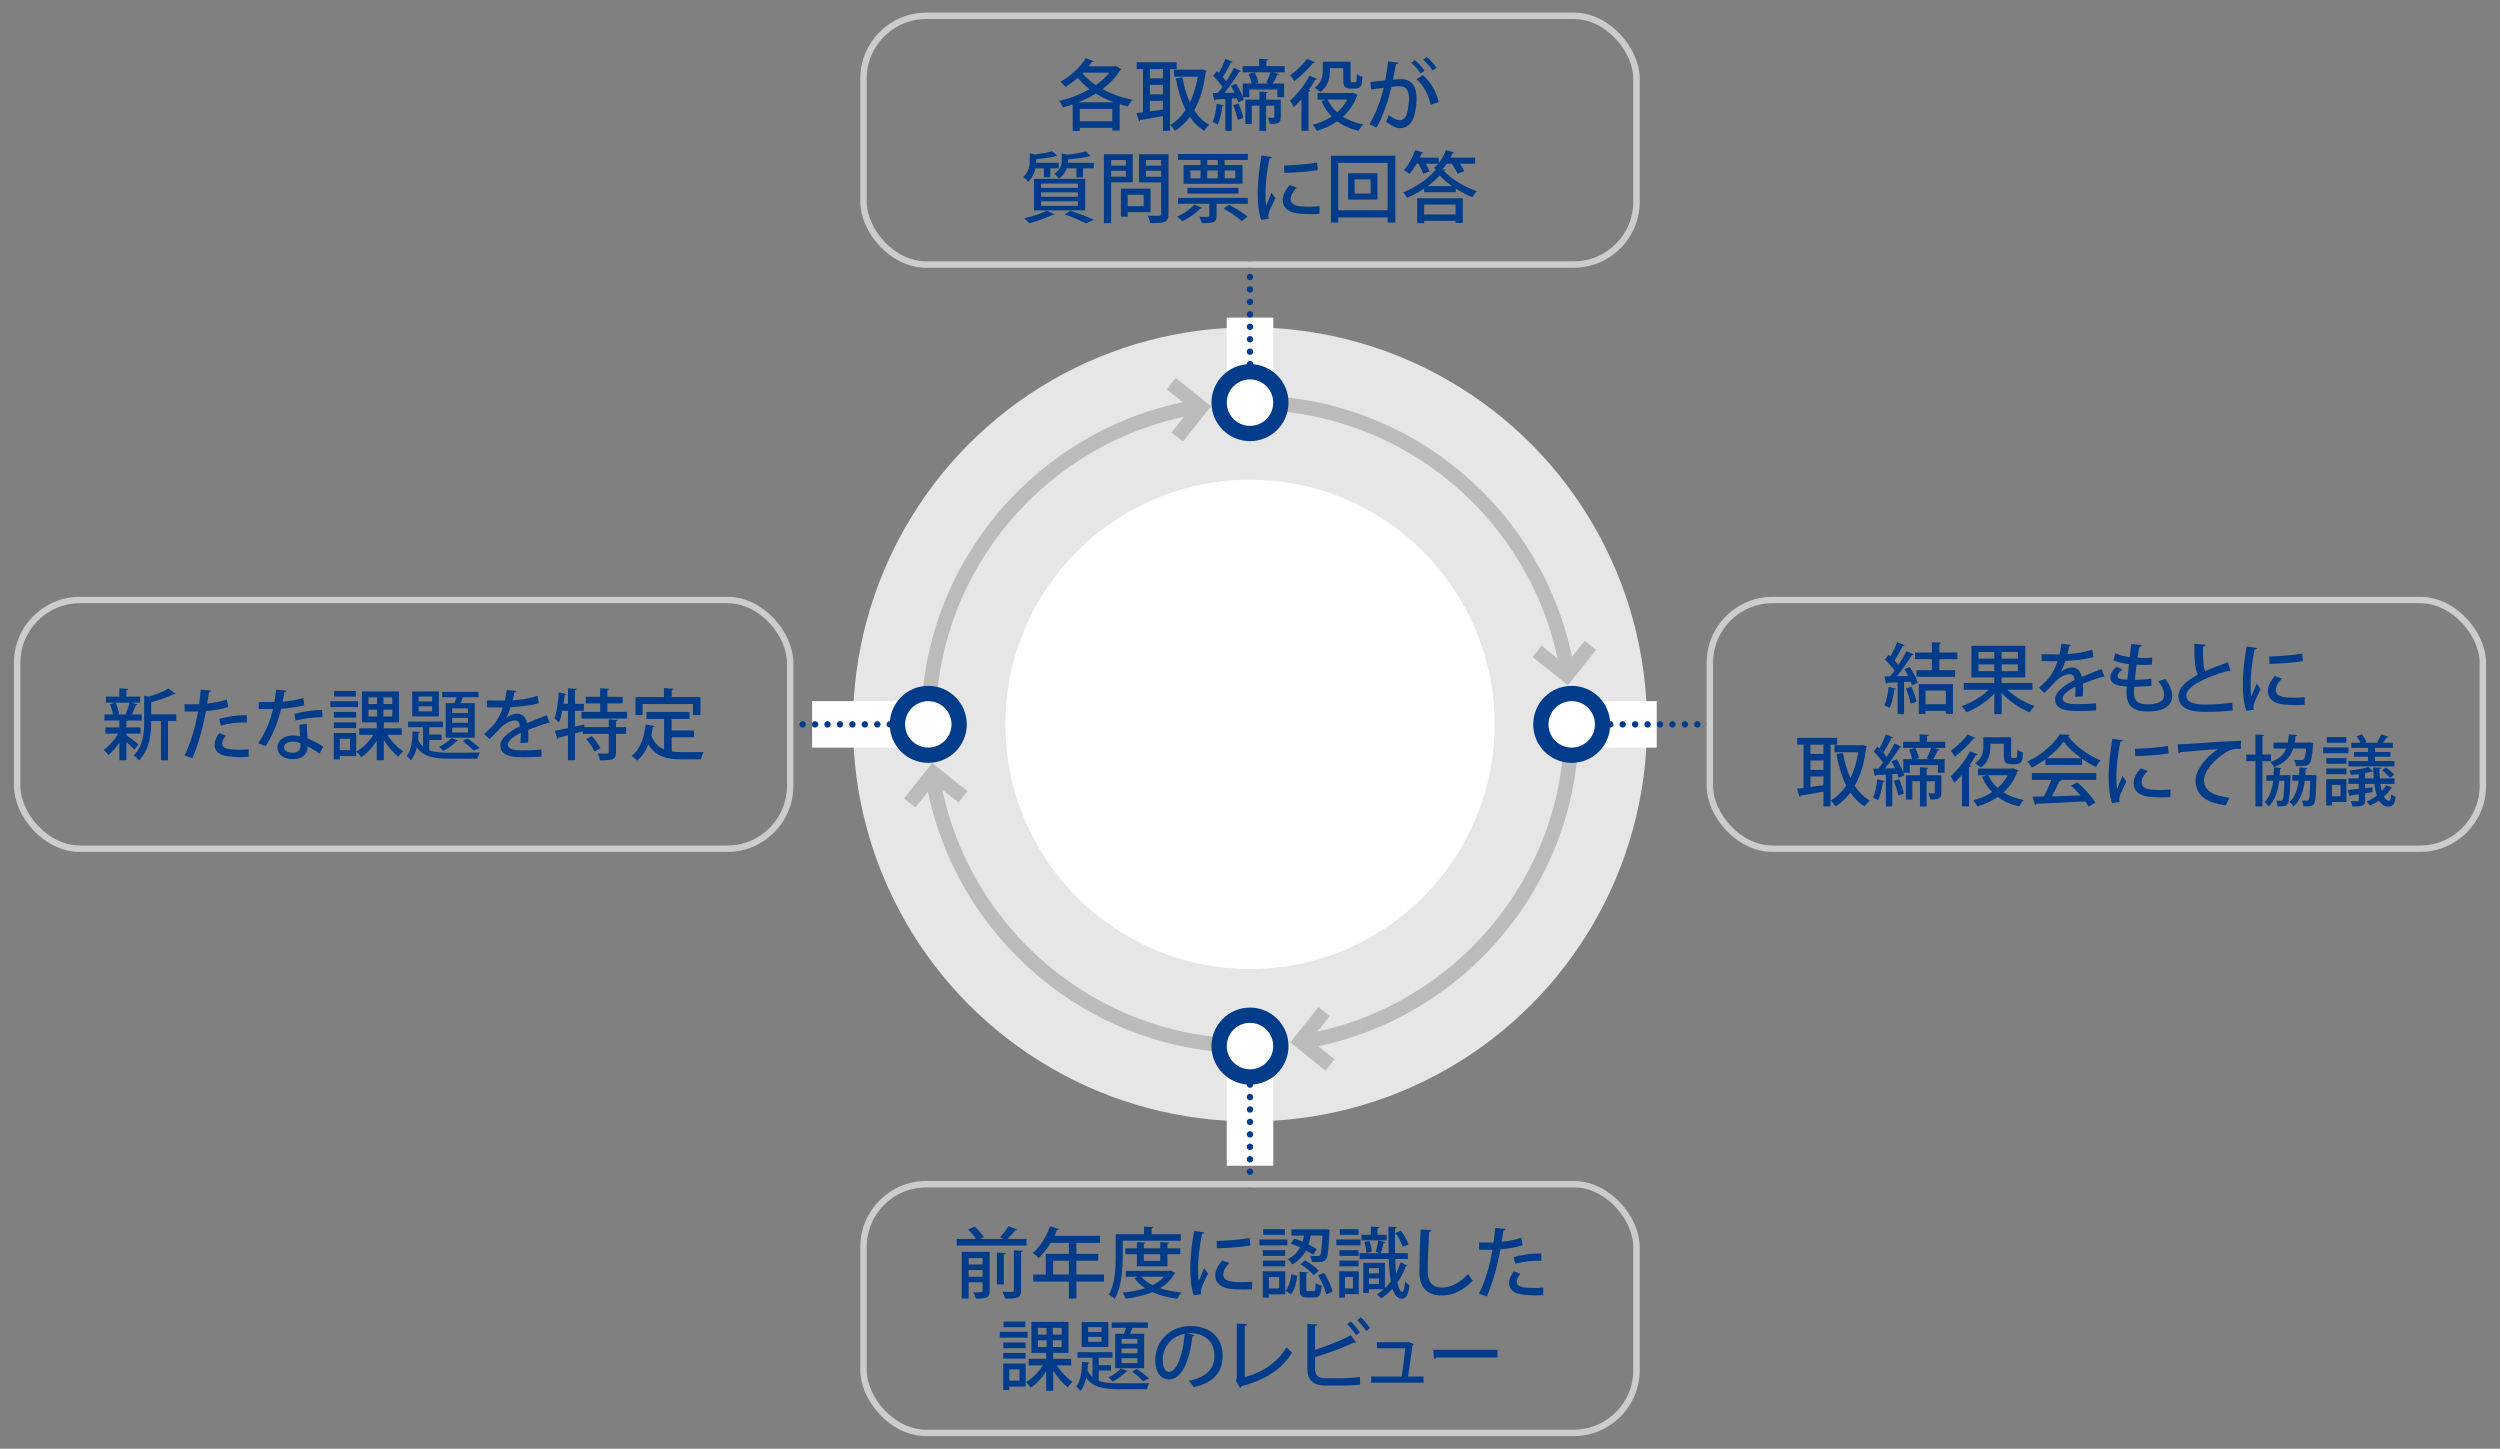 <?xml version="1.0" encoding="UTF-8"?><svg id="_レイヤー_1" xmlns="http://www.w3.org/2000/svg" viewBox="0 0 390 226"><rect x="0" y="0" width="390" height="226" fill="#808080" stroke="none"/><defs><style>.cls-1{fill:#003c8a;}.cls-2{fill:#fff;}.cls-3{stroke:#bbb;stroke-width:2.26px;}.cls-3,.cls-4,.cls-5,.cls-6{fill:none;stroke-miterlimit:10;}.cls-4{stroke:#ccc;}.cls-5,.cls-6{stroke:#003c8a;stroke-linecap:round;}.cls-6{stroke-dasharray:0 1.942;}.cls-7{fill:#e6e6e6;}</style></defs><circle class="cls-7" cx="195" cy="113" r="61.937"/><rect class="cls-2" x="191.372" y="49.55" width="7.257" height="14.509"/><rect class="cls-2" x="191.372" y="167.344" width="7.257" height="14.509"/><rect class="cls-2" x="243.941" y="109.372" width="14.509" height="7.257"/><rect class="cls-2" x="126.689" y="109.372" width="14.509" height="7.257"/><circle class="cls-2" cx="195" cy="113" r="38.16"/><path class="cls-3" d="M144.811,113c0-24.787,17.969-45.377,41.591-49.455"/><path class="cls-3" d="M195,163.189c-24.583,0-45.039-17.675-49.352-41.01"/><path class="cls-3" d="M245.189,113c0,24.468-17.509,44.847-40.681,49.29"/><path class="cls-3" d="M195,62.811c24.627,0,45.111,17.737,49.374,41.133"/><path class="cls-1" d="M174.055,10.293l.887.503c-.036.061-.12.108-.192.133-.671,1.139-1.631,2.135-2.771,2.974,1.392.756,3.01,1.332,4.702,1.655-.264.252-.576.731-.744,1.044-.432-.097-.852-.204-1.271-.336v4.113h-1.151v-.443h-5.073v.491h-1.103v-4.138c-.504.18-1.02.336-1.523.468-.108-.312-.372-.755-.587-1.007,1.583-.36,3.262-.996,4.737-1.848-.684-.527-1.307-1.104-1.847-1.751-.611.54-1.259,1.02-1.907,1.403-.18-.216-.552-.611-.78-.804,1.499-.804,3.046-2.194,3.934-3.682l1.247.491c-.06.097-.192.12-.312.108-.144.228-.312.456-.48.684h4.042l.192-.06ZM173.767,15.966c-1.007-.372-1.943-.828-2.806-1.367-.864.527-1.787.983-2.747,1.367h5.553ZM168.442,18.916h5.073v-1.931h-5.073v1.931ZM168.97,11.336l-.096.108c.552.671,1.259,1.295,2.075,1.835.828-.576,1.559-1.224,2.111-1.943h-4.09Z"/><path class="cls-1" d="M183.561,10.772h-1.032v9.631h-1.115v-2.303c-1.332.252-2.65.479-3.538.623-.012.097-.096.168-.18.192l-.42-1.271,1.031-.132v-6.74h-.983v-1.056h6.237v1.056ZM181.414,12.224v-1.451h-2.027v1.451h2.027ZM181.414,14.718v-1.475h-2.027v1.475h2.027ZM179.387,15.737v1.632c.647-.084,1.331-.181,2.027-.276v-1.355h-2.027ZM187.506,10.809l.695.239c-.024.072-.072.145-.12.192-.288,2.423-.888,4.39-1.787,5.961.624.971,1.403,1.751,2.351,2.278-.252.216-.624.636-.804.936-.887-.552-1.619-1.283-2.219-2.171-.671.888-1.439,1.607-2.327,2.171-.168-.288-.503-.72-.755-.924.923-.527,1.751-1.319,2.422-2.362-.695-1.379-1.187-3.046-1.535-4.894l1.02-.191c.264,1.427.648,2.771,1.175,3.934.564-1.151.983-2.495,1.224-4.018h-3.706v-1.104h4.174l.192-.048Z"/><path class="cls-1" d="M190.943,16.445c-.024.084-.108.132-.252.132-.132.995-.384,2.146-.719,2.866-.204-.132-.564-.3-.804-.396.312-.672.516-1.812.647-2.866l1.127.264ZM200.417,10.316v.972h-1.727l.864.275c-.048.084-.144.12-.3.12-.18.396-.444.936-.708,1.344h1.775v2.135h-1.056v-1.199h-4.377v1.199h-.996l.132.407-.875.396c-.048-.181-.12-.408-.204-.636l-.791.048v5.037h-.996v-4.978c-.587.036-1.127.072-1.547.084-.012.097-.108.156-.192.168l-.24-1.175.828-.013c.216-.275.456-.6.696-.923-.36-.552-.936-1.235-1.451-1.739l.576-.756c.108.096.216.192.324.3.372-.684.768-1.547.996-2.206l1.139.467c-.048.084-.144.12-.288.12-.3.672-.804,1.596-1.248,2.255.204.229.396.456.54.672.468-.731.9-1.476,1.211-2.111l1.104.516c-.036.072-.156.108-.288.108-.576.972-1.487,2.267-2.303,3.286l1.56-.036c-.168-.359-.372-.731-.564-1.056l.815-.348c.396.636.804,1.416,1.043,2.051v-2.074h1.392c-.084-.432-.276-1.044-.48-1.499l.972-.24c.24.492.468,1.151.551,1.583l-.575.156h2.219c-.144-.061-.288-.108-.408-.145.228-.432.504-1.091.66-1.595h-4.354v-.972h2.579v-1.139l1.415.071c-.012.108-.084.168-.275.204v.863h2.854ZM193.09,18.712c-.108-.624-.42-1.571-.708-2.303l.827-.264c.324.72.636,1.643.756,2.255l-.875.312ZM199.806,15.546v2.698c0,.96-.396,1.092-1.727,1.092-.036-.3-.18-.708-.312-.972.396.012.756.012.864.012.12-.012.156-.048.156-.144v-1.751h-1.271v3.934h-1.043v-3.934h-1.187v2.866h-1.008v-3.802h2.195v-1.26l1.308.084c-.012.097-.084.156-.264.192v.983h2.291Z"/><path class="cls-1" d="M203.027,15.474c-.396.456-.804.888-1.199,1.247-.108-.252-.408-.779-.576-1.02,1.043-.899,2.267-2.435,3.034-3.886l1.223.492c-.072.096-.18.132-.312.107-.3.528-.66,1.08-1.032,1.607l.252.084c-.024.084-.108.168-.288.18v6.117h-1.104v-4.93ZM205.162,9.729c-.06.097-.192.12-.312.097-.695.863-1.907,2.051-2.938,2.83-.132-.252-.444-.695-.636-.911.923-.66,2.039-1.728,2.626-2.555l1.259.539ZM211.026,14.454l.791.348c-.024.072-.084.12-.144.156-.468,1.319-1.224,2.398-2.171,3.263.887.551,1.955.959,3.166,1.187-.252.24-.576.696-.731,1.008-1.295-.3-2.411-.804-3.334-1.487-.948.66-2.039,1.151-3.178,1.487-.144-.288-.42-.72-.648-.959,1.056-.265,2.075-.696,2.962-1.284-.66-.671-1.188-1.475-1.595-2.398l.744-.239h-1.355v-1.032h5.289l.204-.048ZM207.464,10.629v.371c0,1.104-.252,2.459-1.475,3.347-.204-.192-.684-.528-.936-.647,1.151-.792,1.307-1.859,1.307-2.711v-1.367h4.33v2.782c0,.396.036.444.24.444.587,0,.647,0,.695-.3.024-.168.036-.54.048-1.008.204.18.576.372.863.456-.06,1.247-.096,1.822-1.223,1.822h-.684c-1.08,0-1.08-.791-1.08-1.415v-1.774h-2.087ZM207.104,15.534c.36.755.852,1.427,1.487,1.99.647-.563,1.188-1.223,1.583-1.99h-3.07Z"/><path class="cls-1" d="M218.169,9.765c-.036.168-.18.229-.396.24-.132.624-.324,1.715-.468,2.423.432-.048.888-.084,1.163-.084,1.907-.013,2.519,1.283,2.519,3.118,0,.479-.084,1.655-.36,2.53-.372,1.344-1.164,2.003-2.231,2.003-.479,0-1.164-.228-2.171-1.02.168-.3.324-.671.42-1.02.888.66,1.379.804,1.727.804.576,0,.912-.42,1.127-1.139.192-.636.312-1.68.312-2.207-.012-1.271-.419-1.967-1.439-1.955-.324,0-.768.023-1.295.096-.576,2.314-1.247,4.426-2.338,6.356l-1.104-.527c1.067-1.835,1.703-3.574,2.23-5.697l-1.979.276-.096-1.176,2.303-.252c.168-.875.336-1.931.456-2.962l1.619.191ZM221.623,11.48c-.288-.517-.983-1.296-1.475-1.68l.564-.407c.563.432,1.211,1.139,1.523,1.654l-.612.433ZM223.183,16.35c-.336-1.619-1.2-3.143-2.195-4.006l.983-.636c1.151,1.007,2.099,2.555,2.458,4.21l-1.247.432ZM223.482,10.988c-.288-.504-.984-1.283-1.487-1.667l.576-.42c.563.443,1.199,1.151,1.523,1.667l-.611.42Z"/><path class="cls-1" d="M162.85,26.264h-1.319c-.156.708-.48,1.476-1.14,2.087-.156-.216-.516-.575-.768-.719.888-.792,1.02-1.775,1.02-2.567v-1.151l.791.204c1.007-.132,2.087-.323,2.723-.527l.779.731c-.036.036-.084.048-.144.048-.024,0-.06,0-.096-.012-.755.204-1.955.384-3.046.479,0,.443,0,.468-.012.563h3.526v.863h-1.307v1.392h-1.008v-1.392ZM164.493,33.437c-.048.048-.108.084-.204.084-.036,0-.072,0-.108-.013-.948.492-2.411,1.008-3.622,1.319-.18-.216-.552-.6-.78-.791,1.224-.252,2.675-.708,3.526-1.188l1.188.588ZM161.303,32.824v-4.917h7.987v4.917h-7.987ZM162.406,28.627v.695h5.745v-.695h-5.745ZM162.406,30.006v.696h5.745v-.696h-5.745ZM162.406,31.397v.707h5.745v-.707h-5.745ZM167.923,26.264h-1.487c-.204.564-.588,1.152-1.284,1.607-.12-.239-.468-.611-.695-.768.995-.636,1.175-1.391,1.175-2.074v-1.104l.863.203c1.068-.119,2.183-.3,2.867-.516l.779.732c-.048.035-.06.035-.24.035-.803.216-2.087.384-3.274.492,0,.372,0,.407-.012.527h4.018v.863h-1.679v1.416h-1.032v-1.416ZM169.374,34.84c-.719-.396-2.003-.948-3.286-1.392l.936-.563c1.308.432,2.783.995,3.658,1.415l-1.308.54Z"/><path class="cls-1" d="M176.709,28.447h-3.37v6.368h-1.127v-10.746h4.498v4.378ZM175.629,24.969h-2.291v.863h2.291v-.863ZM173.339,27.56h2.291v-.924h-2.291v.924ZM179.479,33.101h-3.562v.707h-1.055v-4.377h4.618v3.67ZM178.412,30.378h-2.495v1.775h2.495v-1.775ZM182.286,24.069v9.295c0,1.379-.636,1.439-2.866,1.439-.036-.324-.228-.852-.396-1.164.456.024.936.024,1.295.024.768,0,.815,0,.815-.312v-4.894h-3.454v-4.39h4.605ZM181.134,24.957h-2.363v.875h2.363v-.875ZM178.771,27.571h2.363v-.936h-2.363v.936Z"/><path class="cls-1" d="M187.545,32.417c-.06.096-.168.12-.288.107-.708.731-1.811,1.512-2.807,1.991-.192-.204-.576-.563-.815-.731.971-.42,2.051-1.14,2.674-1.859l1.235.492ZM183.768,24.021h10.902v.924h-3.622v.803h2.783v2.915h-9.187v-2.915h2.639v-.803h-3.514v-.924ZM183.779,31.793v-.924h10.89v.924h-4.881v1.871c0,1.043-.444,1.151-2.327,1.151-.048-.3-.204-.72-.36-1.008.348.013.684.024.936.024.54,0,.612-.012.612-.204v-1.835h-4.87ZM185.243,29.311h7.964v.888h-7.964v-.888ZM185.71,26.588v1.235h1.571v-1.235h-1.571ZM189.968,25.748v-.803h-1.631v.803h1.631ZM188.337,26.588v1.235h1.631v-1.235h-1.631ZM193.698,34.479c-.588-.552-1.835-1.391-2.819-1.942l.875-.612c.948.516,2.219,1.308,2.867,1.871l-.923.684ZM192.703,26.588h-1.655v1.235h1.655v-1.235Z"/><path class="cls-1" d="M198.418,24.501c-.024.132-.144.204-.384.216-.432,2.039-.624,4.186-.624,5.325,0,.792.024,1.547.108,2.027.192-.468.684-1.596.84-2.003l.611.827c-.443,1.02-.839,1.691-1.007,2.243-.06.203-.096.384-.096.563,0,.144.024.275.06.407l-1.187.192c-.396-1.151-.54-2.603-.54-4.21,0-1.595.24-3.802.588-5.828l1.631.239ZM205.83,33.364c-.42.024-.863.036-1.307.036-.816,0-1.607-.036-2.171-.12-1.571-.216-2.255-1.067-2.255-2.062,0-.84.432-1.56,1.08-2.351l1.127.407c-.576.576-.959,1.151-.959,1.787,0,1.115,1.499,1.188,2.878,1.188.54,0,1.127-.024,1.643-.084l-.036,1.199ZM200.313,25.82c1.451-.036,3.622-.191,5.146-.456l.12,1.176c-1.475.252-3.838.408-5.229.432l-.036-1.151Z"/><path class="cls-1" d="M207.624,24.297h10.051v10.423h-1.2v-.804h-7.711v.804h-1.14v-10.423ZM208.763,32.801h7.711v-7.388h-7.711v7.388ZM210.298,27.031h4.582v4.103h-4.582v-4.103ZM213.824,30.198v-2.219h-2.507v2.219h2.507Z"/><path class="cls-1" d="M225.692,25.545c-.228.312-.456.611-.708.875l.516.024c-.024.096-.132.168-.264.18,1.188,1.343,3.311,2.591,5.133,3.202-.252.264-.503.636-.671.947-.84-.348-1.739-.815-2.591-1.355v.564h-4.941v-.552c-.815.539-1.727,1.031-2.65,1.427-.144-.239-.408-.636-.611-.852,2.099-.815,4.113-2.29,5.109-3.609-.12-.072-.228-.145-.324-.192.228-.18.444-.407.66-.659h-1.931c.252.419.48.875.6,1.211l-1.019.348c-.12-.42-.408-1.043-.708-1.559h-.312c-.336.6-.72,1.151-1.116,1.583-.216-.18-.624-.444-.887-.588.72-.731,1.403-1.955,1.799-3.13l1.271.396c-.036.084-.144.132-.288.12-.084.216-.18.443-.276.659h2.962v.84c.468-.588.875-1.296,1.127-2.015l1.295.384c-.036.084-.144.132-.288.119-.084.229-.192.444-.312.672h3.85v.96h-2.386c.288.407.563.839.695,1.163l-1.043.384c-.168-.42-.54-1.044-.912-1.547h-.779ZM221.075,34.815v-3.886h7.124v3.85h-1.127v-.336h-4.906v.372h-1.091ZM227.072,31.913h-4.906v1.547h4.906v-1.547ZM226.532,29.034c-.768-.527-1.451-1.103-1.955-1.679-.456.552-1.104,1.128-1.847,1.679h3.802Z"/><path class="cls-1" d="M295.786,107.439c-.036.107-.132.144-.264.132-.132,1.008-.396,2.159-.743,2.866-.216-.132-.576-.3-.816-.396.324-.672.54-1.812.672-2.866l1.151.264ZM297.668,105.448c-.18-.359-.396-.72-.6-1.043l.828-.372c.54.779,1.091,1.799,1.283,2.471l-.899.432c-.048-.18-.12-.384-.216-.611l-1.032.06v5.025h-1.007v-4.965c-.612.023-1.163.06-1.607.071-.024.108-.12.156-.204.168l-.24-1.175.899-.013c.228-.264.456-.575.684-.899-.36-.527-.983-1.199-1.511-1.69l.552-.768.312.275c.384-.695.804-1.571,1.043-2.242l1.163.479c-.036.084-.144.12-.288.12-.312.671-.84,1.606-1.271,2.278.228.24.432.479.588.695.492-.743.947-1.522,1.271-2.171l1.127.516c-.048.072-.156.12-.3.12-.587.972-1.499,2.267-2.327,3.274l1.751-.036ZM298.184,107.128c.336.743.672,1.703.804,2.338-.252.084-.504.181-.912.324-.108-.647-.443-1.631-.755-2.387l.863-.275ZM305.344,102.834h-2.806v1.715h2.458v1.031h-6.021v-1.031h2.411v-1.715h-2.639v-1.044h2.639v-1.606l1.439.084c-.012.096-.096.168-.288.191v1.331h2.806v1.044ZM299.335,111.385v-4.665h5.325v4.642h-1.104v-.468h-3.178v.491h-1.043ZM303.557,107.739h-3.178v2.123h3.178v-2.123Z"/><path class="cls-1" d="M317.057,107.596h-3.898c1.091,1.067,2.747,2.051,4.258,2.555-.264.228-.624.684-.804.983-1.523-.624-3.178-1.764-4.354-3.047v3.322h-1.151v-3.214c-1.151,1.247-2.783,2.326-4.318,2.926-.18-.287-.54-.731-.791-.971,1.535-.504,3.19-1.476,4.246-2.555h-3.898v-1.044h4.762v-.875h-3.574v-4.93h8.407v4.93h-3.682v.875h4.797v1.044ZM308.649,101.707v1.043h2.459v-1.043h-2.459ZM308.649,104.705h2.459v-1.056h-2.459v1.056ZM314.79,102.75v-1.043h-2.53v1.043h2.53ZM314.79,104.705v-1.056h-2.53v1.056h2.53Z"/><path class="cls-1" d="M328.301,105.604c-.024.012-.048.012-.072.012-.072,0-.144-.023-.204-.06-.899.275-2.147.707-3.094,1.091.024.265.036.564.036.899,0,.324-.012.684-.036,1.08l-1.211.084c.048-.516.072-1.188.048-1.596-1.127.564-2.015,1.26-2.015,1.848,0,.6.744.887,2.243.887,1.104,0,2.23-.048,2.998-.144l.012,1.115c-.671.072-1.715.097-3.022.097-2.303,0-3.394-.528-3.394-1.896,0-1.008,1.319-2.062,3.059-2.95-.06-.54-.3-.888-.72-.888-.84,0-1.715.456-2.734,1.607-.312.348-.768.815-1.295,1.307l-.828-.815c.563-.504,1.199-1.067,1.583-1.559.528-.672,1.08-1.728,1.319-2.591l-.552.012c-.479,0-1.331,0-1.931-.012v-1.079c.708.023,1.559.035,2.062.035l.732-.012c.108-.516.204-1.02.288-1.655l1.511.168c-.024.12-.132.192-.288.216-.084.433-.18.828-.288,1.224.888-.023,2.471-.216,3.874-.684l.204,1.14c-1.319.407-3.058.563-4.39.611-.24.768-.492,1.379-.719,1.703h.012c.48-.396,1.175-.672,1.787-.672.744,0,1.307.528,1.475,1.476.972-.432,2.159-.876,3.083-1.235l.468,1.235Z"/><path class="cls-1" d="M335.623,106.983c-.72.084-1.739.145-2.674.145-.06.611-.06.684-.06.887,0,1.571.936,1.859,2.171,1.859.503,0,1.043-.072,1.511-.204.684-.18,1.032-.659,1.032-1.295,0-.6-.3-1.331-.912-2.087.312-.096.815-.276,1.091-.396.72.983,1.08,1.906,1.08,2.687,0,2.41-3.13,2.41-3.826,2.41-1.775,0-3.31-.456-3.31-3.022,0-.275.024-.575.048-.887-.875-.036-2.566-.12-2.566-1.464.012-.504.312-1.067,1.007-1.595l.899.443c-.479.3-.779.672-.779.972,0,.54.791.563,1.523.588.072-.731.156-1.571.264-2.423-.815-.072-1.775-.288-2.423-.6l.264-1.104c.636.3,1.439.516,2.279.611.084-.707.18-1.438.24-2.051l1.655.192c-.024.144-.18.239-.408.264-.084.468-.18,1.079-.276,1.691.324.023.696.035,1.067.035.42,0,.852-.012,1.224-.048l-.048,1.104c-.348.024-.768.036-1.187.036-.42,0-.84-.012-1.211-.036-.096.804-.192,1.619-.264,2.363.876-.013,1.823-.072,2.579-.181l.012,1.104Z"/><path class="cls-1" d="M347.981,104.705c-.036.012-.072.012-.108.012-.096,0-.192-.023-.276-.072-3.586,1.008-6.536,2.423-6.524,3.874.012,1.02,1.116,1.392,2.938,1.392,1.823,0,3.37-.168,4.21-.3l.108,1.211c-.864.12-2.423.229-4.366.229-2.327,0-4.102-.564-4.125-2.459-.012-1.283,1.199-2.375,3.034-3.347-.432-.803-.576-2.17-.552-4.809l1.739.144c-.024.156-.132.264-.384.288-.024,1.895.024,3.143.324,3.826,1.067-.48,2.291-.936,3.562-1.368l.419,1.38Z"/><path class="cls-1" d="M352.101,101.095c-.024.132-.144.204-.384.216-.432,2.039-.624,4.186-.624,5.325,0,.792.024,1.547.108,2.027.192-.468.684-1.596.84-2.003l.611.827c-.444,1.02-.839,1.691-1.007,2.243-.06.203-.096.384-.096.563,0,.144.024.275.06.407l-1.187.192c-.396-1.151-.54-2.603-.54-4.21,0-1.595.24-3.802.588-5.828l1.631.239ZM359.513,109.958c-.42.024-.863.036-1.307.036-.815,0-1.607-.036-2.171-.12-1.571-.216-2.255-1.067-2.255-2.062,0-.84.432-1.56,1.08-2.351l1.127.407c-.576.576-.959,1.151-.959,1.787,0,1.115,1.499,1.188,2.878,1.188.54,0,1.127-.024,1.643-.084l-.036,1.199ZM353.996,102.414c1.451-.036,3.622-.191,5.146-.456l.12,1.176c-1.475.252-3.838.408-5.229.432l-.036-1.151Z"/><path class="cls-1" d="M286.604,116.167h-1.032v9.631h-1.115v-2.303c-1.332.252-2.65.479-3.538.623-.012.097-.096.168-.18.192l-.42-1.271,1.031-.132v-6.74h-.983v-1.056h6.237v1.056ZM284.457,117.618v-1.451h-2.027v1.451h2.027ZM284.457,120.112v-1.475h-2.027v1.475h2.027ZM282.43,121.132v1.632c.647-.084,1.331-.181,2.027-.276v-1.355h-2.027ZM290.549,116.203l.695.239c-.024.072-.072.145-.12.192-.288,2.423-.888,4.39-1.787,5.961.624.971,1.403,1.751,2.351,2.278-.252.216-.624.636-.804.936-.887-.552-1.619-1.283-2.219-2.171-.671.888-1.439,1.607-2.327,2.171-.168-.288-.503-.72-.755-.924.923-.527,1.751-1.319,2.422-2.362-.695-1.379-1.187-3.046-1.535-4.894l1.02-.191c.264,1.427.648,2.771,1.175,3.934.564-1.151.983-2.495,1.224-4.018h-3.706v-1.104h4.174l.192-.048Z"/><path class="cls-1" d="M293.986,121.84c-.024.084-.108.132-.252.132-.132.995-.384,2.146-.719,2.866-.204-.132-.564-.3-.804-.396.312-.672.516-1.812.647-2.866l1.127.264ZM303.46,115.711v.972h-1.727l.864.275c-.048.084-.144.12-.3.12-.18.396-.444.936-.708,1.344h1.775v2.135h-1.056v-1.199h-4.377v1.199h-.996l.132.407-.875.396c-.048-.181-.12-.408-.204-.636l-.791.048v5.037h-.996v-4.978c-.587.036-1.127.072-1.547.084-.012.097-.108.156-.192.168l-.24-1.175.828-.013c.216-.275.456-.6.696-.923-.36-.552-.936-1.235-1.451-1.739l.576-.756c.108.096.216.192.324.3.372-.684.768-1.547.996-2.206l1.139.467c-.048.084-.144.12-.288.12-.3.672-.804,1.596-1.248,2.255.204.229.396.456.54.672.468-.731.9-1.476,1.211-2.111l1.104.516c-.036.072-.156.108-.288.108-.576.972-1.487,2.267-2.303,3.286l1.56-.036c-.168-.359-.372-.731-.564-1.056l.815-.348c.396.636.804,1.416,1.043,2.051v-2.074h1.392c-.084-.432-.276-1.044-.48-1.499l.972-.24c.24.492.468,1.151.551,1.583l-.575.156h2.219c-.144-.061-.288-.108-.408-.145.228-.432.504-1.091.66-1.595h-4.354v-.972h2.579v-1.139l1.415.071c-.012.108-.084.168-.275.204v.863h2.854ZM296.133,124.106c-.108-.624-.42-1.571-.708-2.303l.827-.264c.324.72.636,1.643.756,2.255l-.875.312ZM302.849,120.94v2.698c0,.96-.396,1.092-1.727,1.092-.036-.3-.18-.708-.312-.972.396.012.756.012.864.012.12-.012.156-.048.156-.144v-1.751h-1.271v3.934h-1.043v-3.934h-1.187v2.866h-1.008v-3.802h2.195v-1.26l1.308.084c-.012.097-.084.156-.264.192v.983h2.291Z"/><path class="cls-1" d="M306.07,120.868c-.396.456-.804.888-1.199,1.247-.108-.252-.408-.779-.576-1.02,1.043-.899,2.267-2.435,3.034-3.886l1.223.492c-.072.096-.18.132-.312.107-.3.528-.66,1.08-1.032,1.607l.252.084c-.024.084-.108.168-.288.18v6.117h-1.104v-4.93ZM308.205,115.123c-.06.097-.192.12-.312.097-.695.863-1.907,2.051-2.938,2.83-.132-.252-.444-.695-.636-.911.923-.66,2.039-1.728,2.626-2.555l1.259.539ZM314.069,119.849l.791.348c-.024.072-.084.12-.144.156-.468,1.319-1.224,2.398-2.171,3.263.887.551,1.955.959,3.166,1.187-.252.24-.576.696-.731,1.008-1.295-.3-2.411-.804-3.334-1.487-.948.66-2.039,1.151-3.178,1.487-.144-.288-.42-.72-.648-.959,1.056-.265,2.075-.696,2.962-1.284-.66-.671-1.188-1.475-1.595-2.398l.744-.239h-1.355v-1.032h5.289l.204-.048ZM310.507,116.023v.371c0,1.104-.252,2.459-1.475,3.347-.204-.192-.684-.528-.936-.647,1.151-.792,1.307-1.859,1.307-2.711v-1.367h4.33v2.782c0,.396.036.444.24.444.587,0,.647,0,.695-.3.024-.168.036-.54.048-1.008.204.18.576.372.863.456-.06,1.247-.096,1.822-1.223,1.822h-.684c-1.08,0-1.08-.791-1.08-1.415v-1.774h-2.087ZM310.147,120.929c.36.755.852,1.427,1.487,1.99.647-.563,1.188-1.223,1.583-1.99h-3.07Z"/><path class="cls-1" d="M319.077,119.333v-.875c-.66.479-1.391.923-2.123,1.283-.144-.264-.432-.696-.672-.936,2.099-.96,4.114-2.734,5.037-4.246l1.571.084c-.024.096-.132.18-.276.204,1.14,1.56,3.227,3.034,5.085,3.766-.276.288-.528.696-.732,1.031-.708-.335-1.451-.779-2.159-1.271v.959h-5.733ZM316.979,121.672v-1.067h10.039v1.067h-5.709l.264.084c-.048.096-.156.144-.324.144-.3.684-.731,1.571-1.175,2.327,1.391-.036,2.95-.084,4.485-.132-.468-.54-.983-1.092-1.487-1.535l.983-.528c1.103.948,2.267,2.243,2.83,3.154l-1.043.648c-.144-.24-.324-.528-.54-.816-2.806.156-5.757.288-7.628.372-.024.108-.108.156-.204.18l-.408-1.283c.503-.012,1.104-.012,1.763-.036.42-.768.876-1.763,1.176-2.578h-3.022ZM324.678,118.277c-1.104-.779-2.099-1.703-2.758-2.59-.576.852-1.5,1.774-2.591,2.59h5.349Z"/><path class="cls-1" d="M331.161,115.495c-.024.132-.144.204-.384.216-.432,2.039-.624,4.186-.624,5.325,0,.792.024,1.547.108,2.027.192-.468.684-1.596.84-2.003l.611.827c-.443,1.02-.839,1.691-1.007,2.243-.06.203-.096.384-.096.563,0,.144.024.275.06.407l-1.187.192c-.396-1.151-.54-2.603-.54-4.21,0-1.595.24-3.802.588-5.828l1.631.239ZM338.573,124.358c-.42.024-.863.036-1.307.036-.816,0-1.607-.036-2.171-.12-1.571-.216-2.255-1.067-2.255-2.062,0-.84.432-1.56,1.08-2.351l1.127.407c-.576.576-.959,1.151-.959,1.787,0,1.115,1.499,1.188,2.878,1.188.54,0,1.127-.024,1.643-.084l-.036,1.199ZM333.056,116.814c1.451-.036,3.622-.191,5.146-.456l.12,1.176c-1.475.252-3.838.408-5.229.432l-.036-1.151Z"/><path class="cls-1" d="M339.731,116.107c.359,0,.875-.013,1.211-.036,1.224-.097,6.836-.468,8.635-.516l.012,1.271c-.983-.035-1.619.036-2.542.66-1.547.983-3.227,2.771-3.227,4.222,0,1.511,1.188,2.398,3.982,2.734l-.576,1.188c-3.418-.444-4.713-1.812-4.713-3.91,0-1.571,1.499-3.55,3.478-4.857-1.319.072-4.545.348-5.853.479-.036.084-.18.168-.288.192l-.12-1.427Z"/><path class="cls-1" d="M354.285,118.745h-1.343v7.053h-1.091v-7.053h-1.427v-1.043h1.427v-3.13l1.367.083c-.012.097-.096.156-.276.192v2.854h1.343v1.043ZM356.815,120.904l.503.036c-.036.288-.024,3.945-.443,4.474-.24.336-.516.42-1.559.384-.012-.276-.096-.66-.228-.899.3.035.563.035.708.035.12,0,.204-.023.276-.132.144-.191.228-.959.288-3.01h-.803c-.192,1.595-.636,3.034-1.667,4.042-.12-.229-.396-.552-.624-.708.828-.779,1.175-1.955,1.343-3.334h-1.055v-.876h1.127c.024-.384.036-.791.048-1.199l1.211.084c-.012.096-.096.168-.264.192-.012.312-.024.623-.048.923h.972l.216-.012ZM360.833,116.215c-.24,3.118-.468,3.286-1.919,3.286-.228,0-.492,0-.755-.012-.024-.3-.132-.696-.288-.96.48.048.936.048,1.127.048.18,0,.288-.012.384-.107.156-.144.264-.624.372-1.703h-2.003c-.42,1.259-1.259,2.243-3.011,2.914-.108-.239-.372-.6-.575-.791,1.391-.479,2.11-1.176,2.482-2.123h-1.979v-.924h2.243c.072-.396.12-.815.144-1.271l1.307.096c-.012.096-.096.168-.264.191-.024.336-.072.672-.12.983h2.075l.228-.023.6.096-.048.3ZM360.845,120.904l.528.036c0,.084-.012.204-.012.323-.072,2.807-.132,3.814-.384,4.15-.24.348-.528.42-1.643.384-.012-.288-.108-.672-.24-.924.335.036.624.036.768.036.132,0,.216-.024.3-.132.12-.18.18-.924.24-2.986h-.852c-.204,1.595-.66,3.022-1.751,4.018-.132-.216-.408-.54-.647-.708.875-.779,1.259-1.931,1.427-3.31h-.983v-.876h1.056c.024-.384.036-.791.048-1.199l1.235.084c-.012.096-.096.168-.252.192-.012.312-.024.623-.048.923h1.007l.204-.012Z"/><path class="cls-1" d="M366.369,116.587v.911h-3.958v-.911h3.958ZM366.045,121.54v3.574h-2.255v.539h-.912v-4.113h3.167ZM362.902,119.142v-.888h3.154v.888h-3.154ZM362.902,120.772v-.888h3.154v.888h-3.154ZM366.021,114.979v.888h-3.035v-.888h3.035ZM365.122,122.451h-1.332v1.764h1.332v-1.764ZM371.346,122.283c.06.432.132.804.228,1.128.276-.288.504-.6.696-.936l.936.432c-.024.072-.096.108-.228.108-.276.432-.647.863-1.091,1.259.228.432.503.659.791.659.192,0,.312-.287.36-1.019.204.18.479.335.695.419-.156,1.116-.492,1.5-1.151,1.5-.624,0-1.091-.349-1.451-.972-.443.323-.923.588-1.403.804-.12-.168-.372-.444-.552-.612.563-.239,1.115-.552,1.631-.947-.18-.504-.312-1.127-.408-1.823h-1.439v.672l1.127-.132.024.743-1.151.181v1.079c0,.863-.324.983-1.967.983-.048-.24-.18-.6-.3-.84.276.013.564.024.768.024.456,0,.504,0,.504-.18v-.912c-.468.072-.888.132-1.235.181-.012.083-.096.155-.168.167l-.324-1.007c.479-.036,1.08-.108,1.727-.18v-.78h-1.619v-.852h1.619v-.671c-.408.06-.815.107-1.211.132-.036-.18-.144-.48-.24-.684,1.043-.12,2.267-.324,2.962-.576l.708.72c-.024.024-.072.036-.132.036-.024,0-.06,0-.096-.012-.276.084-.624.155-.995.228v.827h1.355c-.048-.527-.084-1.104-.096-1.703l1.235.036c0,.108-.084.181-.252.192,0,.527.024,1.02.06,1.475h2.291v.852h-2.207ZM369.415,117.307v-.636h-2.615v-.804h1.439c-.144-.324-.384-.695-.612-1.008l.815-.3c.3.348.612.852.744,1.188l-.324.12h2.183c-.084-.036-.156-.061-.228-.084.216-.348.503-.863.66-1.211l1.115.371c-.036.084-.12.12-.264.108-.144.228-.372.552-.576.815h1.535v.804h-2.783v.636h2.399v.743h-2.399v.672h3.034v.839h-7.184v-.839h3.059v-.672h-2.183v-.743h2.183ZM372.809,121.36c-.228-.348-.755-.852-1.211-1.188l.624-.444c.468.312,1.007.792,1.259,1.128l-.672.504Z"/><path class="cls-1" d="M158.689,191.813c-.048.084-.156.12-.312.12-.3.396-.78.936-1.199,1.344h2.962v1.031h-10.89v-1.031h2.999c-.276-.456-.78-1.056-1.235-1.487l1.031-.456c.528.479,1.151,1.176,1.439,1.655l-.647.288h3.79l-.612-.264c.432-.468.996-1.188,1.307-1.728l1.368.527ZM154.383,195.292v6.129c0,1.067-.564,1.163-2.171,1.163-.048-.288-.216-.72-.372-.983.228.012.456.012.648.012q.791,0,.791-.204v-1.379h-2.171v2.555h-1.08v-7.292h4.354ZM153.28,196.263h-2.171v.995h2.171v-.995ZM151.109,199.166h2.171v-1.044h-2.171v1.044ZM156.878,195.484c-.012.107-.084.167-.276.203v4.689h-1.092v-4.965l1.368.072ZM159.289,201.312c0,1.092-.456,1.308-2.507,1.283-.06-.3-.24-.779-.408-1.079.348.012.684.024.947.024.84,0,.84-.013.84-.24v-6.249l1.403.072c-.012.096-.084.168-.276.204v5.984Z"/><path class="cls-1" d="M172.224,198.83v1.104h-4.306v2.65h-1.176v-2.65h-5.553v-1.104h1.955v-3.227h3.598v-1.715h-2.842c-.552.911-1.187,1.739-1.847,2.351-.216-.216-.636-.575-.924-.768,1.091-.936,2.111-2.555,2.687-4.174l1.391.432c-.036.097-.144.156-.3.133-.12.312-.264.623-.408.923h7.1v1.104h-3.682v1.715h3.406v1.067h-3.406v2.159h4.306ZM164.284,198.83h2.458v-2.159h-2.458v2.159Z"/><path class="cls-1" d="M175.145,193.552v2.435c0,1.919-.168,4.762-1.235,6.621-.204-.192-.684-.516-.936-.636.996-1.728,1.08-4.21,1.08-5.985v-3.454h4.414v-1.187l1.463.083c-.012.108-.084.168-.276.204v.899h4.558v1.02h-9.067ZM182.581,198.218l.756.348c-.036.071-.096.107-.144.132-.516.959-1.271,1.691-2.219,2.267.996.324,2.123.54,3.346.66-.228.239-.516.684-.66.983-1.451-.192-2.771-.528-3.898-1.032-1.235.517-2.663.828-4.162,1.02-.096-.275-.3-.707-.479-.947,1.235-.12,2.446-.348,3.514-.695-.671-.432-1.235-.96-1.679-1.571l.587-.216h-1.907v-.911h6.74l.204-.036ZM182.125,197.546h-4.773v-1.896h-1.799v-.911h1.799v-.983l1.355.084c-.012.096-.096.168-.276.204v.695h2.566v-.983l1.403.084c-.012.096-.084.168-.276.204v.695h2.003v.911h-2.003v1.896ZM178.035,199.166c.444.527,1.043.959,1.763,1.319.708-.348,1.331-.792,1.787-1.319h-3.55ZM180.998,195.651h-2.566v1.032h2.566v-1.032Z"/><path class="cls-1" d="M187.9,192.269c-.024.132-.144.204-.384.216-.432,2.039-.624,4.186-.624,5.325,0,.792.024,1.547.108,2.027.192-.468.684-1.596.84-2.003l.611.827c-.444,1.02-.839,1.691-1.007,2.243-.06.203-.096.384-.096.563,0,.144.024.275.06.407l-1.187.192c-.396-1.151-.54-2.603-.54-4.21,0-1.595.24-3.802.588-5.828l1.631.239ZM195.312,201.132c-.42.024-.863.036-1.307.036-.815,0-1.607-.036-2.171-.12-1.571-.216-2.255-1.067-2.255-2.062,0-.84.432-1.56,1.08-2.351l1.127.407c-.576.576-.959,1.151-.959,1.787,0,1.115,1.499,1.188,2.878,1.188.54,0,1.127-.024,1.643-.084l-.036,1.199ZM189.795,193.588c1.451-.036,3.622-.191,5.146-.456l.12,1.176c-1.475.252-3.838.408-5.229.432l-.036-1.151Z"/><path class="cls-1" d="M200.824,193.361v.911h-4.354v-.911h4.354ZM200.5,198.314v3.598h-2.554v.516h-.948v-4.113h3.502ZM200.488,195.028v.888h-3.478v-.888h3.478ZM197.01,197.546v-.888h3.478v.888h-3.478ZM200.452,191.753v.888h-3.394v-.888h3.394ZM199.54,199.225h-1.595v1.764h1.595v-1.764ZM202.371,199.022c-.132,1.067-.372,2.194-.995,2.89l-.828-.563c.527-.588.791-1.595.899-2.566l.923.24ZM204.481,192.749c-.096.444-.204.924-.36,1.392.504.252.959.504,1.295.731l-.552.888c-.3-.216-.695-.456-1.127-.695-.432.827-1.079,1.606-2.135,2.183-.144-.252-.444-.636-.695-.828.935-.455,1.523-1.103,1.907-1.822-.48-.229-.983-.432-1.451-.588l.54-.792c.408.132.852.3,1.283.492.108-.324.18-.647.24-.96h-1.955v-.971h4.857l.492-.013.587.072c0,.084-.012.204-.024.324-.12,2.878-.24,3.945-.552,4.317-.276.336-.6.407-1.379.407-.24,0-.516-.012-.804-.023-.024-.288-.132-.708-.288-.972.527.048.743.048,1.247.048.144,0,.228-.023.312-.12.168-.228.288-1.02.372-3.07h-1.811ZM203.786,201.073c0,.3.048.348.3.348h.827c.252,0,.312-.156.336-1.271.204.18.648.348.936.408-.108,1.475-.384,1.847-1.151,1.847h-1.115c-.972,0-1.175-.312-1.175-1.331v-2.675l1.319.084c-.012.096-.084.155-.276.18v2.411ZM204.961,198.938c-.42-.517-1.319-1.248-2.087-1.716l.708-.611c.78.432,1.703,1.115,2.135,1.631l-.755.696ZM206.88,201.924c-.144-.828-.66-2.063-1.271-2.963l.923-.384c.648.899,1.175,2.111,1.355,2.927l-1.007.42Z"/><path class="cls-1" d="M212.236,193.361v.911h-3.766v-.911h3.766ZM211.96,198.314v3.574h-2.147v.539h-.899v-4.113h3.046ZM211.936,195.028v.888h-2.986v-.888h2.986ZM208.95,197.546v-.888h2.986v.888h-2.986ZM211.924,191.753v.888h-2.914v-.888h2.914ZM211.061,199.225h-1.248v1.764h1.248v-1.764ZM217.657,196.407c.024.828.06,1.596.132,2.255.276-.54.516-1.127.708-1.763l1.031.527c-.036.084-.108.12-.24.12-.312.936-.768,1.799-1.307,2.566.18.84.479,1.428.815,1.428.18,0,.324-.768.408-1.632.192.24.492.48.671.612-.156,1.354-.516,2.087-1.151,2.087-.791,0-1.247-.768-1.499-1.56-.54.6-1.151,1.104-1.787,1.499-.132-.191-.432-.479-.636-.636.372-.228.732-.491,1.067-.791h-2.314v.575h-.888v-4.689h3.382v3.958c.324-.312.636-.647.923-1.02-.168-.983-.264-2.183-.312-3.538h-4.57v-.911h3.178l-.647-.192c.144-.504.312-1.271.384-1.799l1.115.264c-.036.072-.12.132-.276.132-.096.456-.276,1.14-.443,1.596h1.235c-.036-1.283-.036-2.675-.048-4.138l1.319.06c0,.108-.072.18-.276.216-.012.792-.012,1.56-.012,2.291,0,.552,0,1.067.012,1.571h2.003v.911h-1.979ZM216.313,192.617v.876h-3.922v-.876h1.463v-1.271l1.319.083c-.012.097-.096.156-.276.181v1.007h1.415ZM213.615,193.588c.216.516.36,1.224.372,1.667l-.839.204c0-.456-.12-1.163-.312-1.703l.78-.168ZM215.114,197.822h-1.559v.828h1.559v-.828ZM213.555,200.305h1.559v-.864h-1.559v.864ZM218.532,191.994c.516.647,1.008,1.535,1.188,2.146l-.912.384c-.168-.611-.636-1.535-1.127-2.194l.852-.336Z"/><path class="cls-1" d="M223.312,191.897c-.024.145-.132.24-.372.265-.096,1.511-.216,4.485-.216,6.248,0,1.667.828,2.447,2.219,2.447,1.319,0,2.722-.66,4.09-2.123.144.264.527.852.708,1.043-1.451,1.548-3.083,2.315-4.81,2.315-2.435,0-3.502-1.368-3.502-3.683,0-1.559.096-5.157.192-6.62l1.691.107Z"/><path class="cls-1" d="M237.542,194.26c-.959.323-2.243.539-3.478.636-.48,2.626-1.224,5.349-2.123,7.352l-1.223-.432c.959-1.919,1.667-4.294,2.111-6.86-.18.012-.372.012-.54.012-.576,0-1.127,0-1.547-.012l-.012-1.14c.384.024,1.008.024,1.583.024.216,0,.443,0,.684-.012.096-.72.192-1.56.264-2.279l1.619.156c-.024.132-.18.24-.348.264-.072.479-.168,1.128-.276,1.751,1.067-.107,2.146-.3,3.046-.636l.24,1.176ZM240.721,202.043c-.36.024-.744.036-1.139.036-1.008,0-2.039-.084-2.711-.252-.959-.239-1.463-.911-1.451-1.727,0-.684.372-1.319.756-1.764l1.007.396c-.396.432-.588.852-.588,1.188,0,.839.9.995,2.723.995.48,0,.972-.012,1.427-.06l-.024,1.187ZM236.127,196.131c1.211-.384,2.914-.624,4.317-.6v1.139c-1.319-.048-2.842.132-4.054.48l-.264-1.02Z"/><path class="cls-1" d="M160.299,207.761v.911h-4.33v-.911h4.33ZM160,212.714v3.598h-2.554v.516h-.948v-4.113h3.502ZM159.988,209.428v.888h-3.478v-.888h3.478ZM156.51,211.947v-.888h3.478v.888h-3.478ZM159.952,206.154v.888h-3.394v-.888h3.394ZM159.04,213.625h-1.595v1.764h1.595v-1.764ZM167.1,213.002h-2.23c.624.995,1.595,2.015,2.471,2.566-.252.191-.6.588-.78.852-.779-.6-1.619-1.583-2.255-2.615v3.167h-1.103v-3.047c-.66,1.044-1.523,1.979-2.411,2.543-.18-.264-.516-.672-.768-.876,1.007-.527,2.003-1.535,2.65-2.59h-2.195v-1.02h2.723v-.924h-2.303v-4.833h5.781v4.833h-2.375v.924h2.794v1.02ZM161.918,207.149v1.044h1.343v-1.044h-1.343ZM161.918,209.081v1.055h1.343v-1.055h-1.343ZM165.625,208.193v-1.044h-1.379v1.044h1.379ZM165.625,210.135v-1.055h-1.379v1.055h1.379Z"/><path class="cls-1" d="M171.4,213.805v1.607c.864.324,1.955.384,3.262.384.672,0,3.802,0,4.642-.023-.156.228-.336.659-.384.947h-4.258c-2.495,0-4.162-.264-5.205-1.787-.168.779-.456,1.511-.936,2.051-.132-.204-.419-.516-.635-.659.719-.876.875-2.436.911-3.874l1.164.096c-.012.096-.084.156-.24.18-.012.336-.036.672-.072,1.02.204.456.468.815.78,1.092v-3.034h-2.339v-.864h5.457v.864h-2.147v1.151h1.919v.851h-1.919ZM172.899,206.238v3.886h-4.162v-3.886h4.162ZM171.844,207.797v-.768h-2.099v.768h2.099ZM171.844,209.333v-.78h-2.099v.78h2.099ZM175.921,213.889c-.048.097-.156.12-.264.108-.504.552-1.331,1.14-2.075,1.523-.156-.181-.468-.492-.672-.647.696-.312,1.475-.84,1.919-1.38l1.091.396ZM173.967,208.061h1.379c.108-.288.216-.612.312-.924h-2.243v-.84h5.661v.84h-2.411c-.108.288-.24.624-.372.924h2.195v5.385h-4.521v-5.385ZM177.433,209.608v-.743h-2.458v.743h2.458ZM177.433,211.12v-.756h-2.458v.756h2.458ZM177.433,212.642v-.768h-2.458v.768h2.458ZM178.308,215.46c-.384-.42-1.079-1.031-1.679-1.487l.731-.432c.671.468,1.451,1.08,1.907,1.523l-.959.396Z"/><path class="cls-1" d="M186.35,208.277c-.036.107-.156.191-.324.191-.468,3.935-1.691,6.729-3.706,6.729-1.163,0-2.099-1.067-2.099-3.034,0-2.975,2.339-5.301,5.445-5.301,3.442,0,5.062,2.099,5.062,4.569,0,2.842-1.547,4.258-4.51,4.989-.18-.276-.456-.695-.755-1.02,2.747-.54,3.994-1.859,3.994-3.934,0-1.955-1.295-3.49-3.802-3.49-.168,0-.324.012-.492.023l1.187.276ZM184.815,208.073c-2.111.372-3.43,2.146-3.43,4.054,0,1.14.42,1.883.972,1.883,1.295,0,2.207-2.89,2.458-5.937Z"/><path class="cls-1" d="M194.188,214.849c2.807-.804,5.133-2.303,6.5-4.689.216.275.636.659.875.852-1.583,2.627-4.33,4.317-7.892,5.241-.024.107-.108.228-.216.264l-.684-1.127.168-.252v-8.659l1.607.084c-.012.132-.12.239-.36.275v8.012Z"/><path class="cls-1" d="M209.546,215.005c.552-.013,1.871-.084,2.591-.216.012.396.036.827.048,1.211-.72.096-1.979.144-2.531.144h-2.842c-1.955,0-2.866-.827-2.866-2.639v-6.979l1.547.084c-.012.12-.108.216-.348.252v3.718c1.691-.54,4.09-1.476,5.577-2.291l.828,1.14c-.048.036-.108.048-.18.048-.06,0-.12-.012-.18-.036-1.295.647-3.994,1.68-6.044,2.267v1.812c0,1.104.528,1.487,1.691,1.487h2.71ZM210.721,206.142c.504.468,1.092,1.211,1.416,1.715l-.6.443c-.3-.503-.924-1.307-1.379-1.727l.563-.432ZM212.292,205.495c.516.468,1.115,1.187,1.427,1.69l-.587.444c-.312-.492-.948-1.26-1.392-1.691l.552-.443Z"/><path class="cls-1" d="M222.073,214.741v.96h-8.179v-.96h4.761c.18-1.151.456-3.262.576-4.413h-4.425v-.947h4.761l.168-.061.803.372c-.036.06-.096.12-.18.144-.156,1.2-.516,3.694-.708,4.905h2.422Z"/><path class="cls-1" d="M223.59,210.568h10.014v1.199h-9.535c-.072.12-.228.203-.384.216l-.096-1.415Z"/><path class="cls-1" d="M19.721,114.694c.396.264,1.595,1.176,1.883,1.428l-.647.827c-.252-.276-.78-.779-1.235-1.199v2.854h-1.104v-2.759c-.516.779-1.127,1.476-1.703,1.931-.18-.252-.516-.623-.755-.804.828-.551,1.715-1.547,2.279-2.53h-2.003v-.972h2.183v-1.067h-2.327v-.947h1.332c-.072-.479-.252-1.115-.468-1.607l.791-.228h-1.416v-.947h2.087v-1.295l1.379.083c-.012.097-.084.168-.276.192v1.02h2.135v.947h-1.379l.984.276c-.024.084-.12.119-.276.132-.144.407-.396.983-.612,1.427h1.535v.947h-2.171c-.048.036-.108.061-.216.084v.983h2.207v.972h-2.207v.252ZM19.613,111.384c.204-.479.468-1.223.6-1.763h-2.171c.264.552.468,1.283.528,1.751l-.264.084h1.523l-.216-.072ZM27.493,111.433v1.055h-1.283v6.129h-1.103v-6.129h-1.523c0,1.38-.036,4.27-1.919,6.153-.144-.252-.552-.648-.815-.792,1.487-1.487,1.643-3.526,1.643-5.193v-4.149l.66.191c1.188-.348,2.411-.839,3.142-1.295l1.091.827c-.048.061-.167.084-.3.061-.863.443-2.219.911-3.502,1.259v1.884h3.91Z"/><path class="cls-1" d="M35.607,110.293c-.959.323-2.243.539-3.478.636-.48,2.626-1.224,5.349-2.123,7.352l-1.223-.432c.959-1.919,1.667-4.294,2.111-6.86-.18.012-.372.012-.54.012-.576,0-1.127,0-1.547-.012l-.012-1.14c.384.024,1.008.024,1.583.024.216,0,.443,0,.684-.012.096-.72.192-1.56.264-2.279l1.619.156c-.024.132-.18.24-.348.264-.072.479-.168,1.128-.276,1.751,1.067-.107,2.146-.3,3.046-.636l.24,1.176ZM38.785,118.076c-.36.024-.744.036-1.139.036-1.008,0-2.039-.084-2.711-.252-.959-.239-1.463-.911-1.451-1.727,0-.684.372-1.319.756-1.764l1.007.396c-.396.432-.588.852-.588,1.188,0,.839.9.995,2.723.995.48,0,.972-.012,1.427-.06l-.024,1.187ZM34.192,112.164c1.211-.384,2.914-.624,4.317-.6v1.139c-1.319-.048-2.842.132-4.054.48l-.264-1.02Z"/><path class="cls-1" d="M44.729,107.738c-.036.12-.156.216-.36.24-.072.468-.192,1.067-.288,1.475,1.008-.06,2.279-.264,3.238-.563l.156,1.14c-1.08.252-2.339.443-3.61.539-.563,2.243-1.319,4.102-2.411,5.817l-1.175-.432c1.043-1.535,1.859-3.335,2.315-5.361-.252.012-.564.012-.828.012h-1.403v-1.091h1.379c.372,0,.744,0,1.055-.013.12-.587.216-1.259.288-1.919l1.643.156ZM47.859,112.919c.012.84.06,1.512.12,2.268.708.287,1.727.791,2.447,1.295l-.576,1.104c-.552-.432-1.319-.876-1.871-1.14,0,.66-.264,1.979-2.338,1.979-1.308-.013-2.375-.636-2.363-1.848.012-1.211,1.235-1.858,2.387-1.858.36,0,.731.06,1.139.155-.048-.671-.084-1.354-.084-1.822l1.14-.133ZM46.875,115.941c-.408-.168-.875-.239-1.235-.239-.648,0-1.332.275-1.332.875,0,.552.552.852,1.355.852.671,0,1.211-.3,1.211-1.043v-.444ZM50.305,111.876c-1.319.012-2.926.204-4.198.527l-.18-1.043c1.367-.36,2.999-.611,4.318-.611l.06,1.127Z"/><path class="cls-1" d="M55.865,109.394v.911h-4.33v-.911h4.33ZM55.565,114.347v3.598h-2.554v.516h-.948v-4.113h3.502ZM55.553,111.061v.888h-3.478v-.888h3.478ZM52.075,113.579v-.888h3.478v.888h-3.478ZM55.517,107.786v.888h-3.394v-.888h3.394ZM54.605,115.258h-1.595v1.764h1.595v-1.764ZM62.665,114.635h-2.23c.624.995,1.595,2.015,2.471,2.566-.252.191-.6.588-.78.852-.779-.6-1.619-1.583-2.255-2.615v3.167h-1.103v-3.047c-.66,1.044-1.523,1.979-2.411,2.543-.18-.264-.516-.672-.768-.876,1.007-.527,2.003-1.535,2.65-2.59h-2.195v-1.02h2.723v-.924h-2.303v-4.833h5.781v4.833h-2.375v.924h2.794v1.02ZM57.484,108.781v1.044h1.343v-1.044h-1.343ZM57.484,110.713v1.055h1.343v-1.055h-1.343ZM61.19,109.825v-1.044h-1.379v1.044h1.379ZM61.19,111.768v-1.055h-1.379v1.055h1.379Z"/><path class="cls-1" d="M66.965,115.438v1.607c.864.324,1.955.384,3.262.384.672,0,3.802,0,4.642-.023-.156.228-.336.659-.384.947h-4.258c-2.495,0-4.162-.264-5.205-1.787-.168.779-.456,1.511-.936,2.051-.132-.204-.419-.516-.635-.659.719-.876.875-2.436.911-3.874l1.164.096c-.012.096-.084.156-.24.18-.012.336-.036.672-.072,1.02.204.456.468.815.78,1.092v-3.034h-2.339v-.864h5.457v.864h-2.147v1.151h1.919v.851h-1.919ZM68.465,107.87v3.886h-4.162v-3.886h4.162ZM67.409,109.43v-.768h-2.099v.768h2.099ZM67.409,110.965v-.78h-2.099v.78h2.099ZM71.487,115.521c-.048.097-.156.12-.264.108-.504.552-1.331,1.14-2.075,1.523-.156-.181-.468-.492-.672-.647.696-.312,1.475-.84,1.919-1.38l1.091.396ZM69.532,109.693h1.379c.108-.288.216-.612.312-.924h-2.243v-.84h5.661v.84h-2.411c-.108.288-.24.624-.372.924h2.195v5.385h-4.521v-5.385ZM72.998,111.24v-.743h-2.458v.743h2.458ZM72.998,112.752v-.756h-2.458v.756h2.458ZM72.998,114.274v-.768h-2.458v.768h2.458ZM73.874,117.093c-.384-.42-1.079-1.031-1.679-1.487l.731-.432c.671.468,1.451,1.08,1.907,1.523l-.959.396Z"/><path class="cls-1" d="M85.766,112.812c-.024.012-.048.012-.072.012-.072,0-.144-.023-.204-.06-.899.275-2.147.707-3.094,1.091.024.265.036.564.036.899,0,.324-.012.684-.036,1.08l-1.211.084c.048-.516.072-1.188.048-1.596-1.127.564-2.015,1.26-2.015,1.848,0,.6.743.887,2.243.887,1.104,0,2.23-.048,2.998-.144l.012,1.115c-.672.072-1.715.097-3.022.097-2.303,0-3.394-.528-3.394-1.896,0-1.008,1.319-2.062,3.058-2.95-.06-.54-.3-.888-.719-.888-.84,0-1.715.456-2.735,1.607-.312.348-.768.815-1.295,1.307l-.828-.815c.563-.504,1.199-1.067,1.583-1.559.528-.672,1.08-1.728,1.319-2.591l-.552.012c-.479,0-1.331,0-1.931-.012v-1.079c.708.023,1.559.035,2.062.035l.732-.012c.108-.516.204-1.02.288-1.655l1.511.168c-.024.12-.132.192-.288.216-.084.433-.18.828-.288,1.224.888-.023,2.471-.216,3.874-.684l.204,1.14c-1.319.407-3.058.563-4.39.611-.24.768-.492,1.379-.719,1.703h.012c.48-.396,1.175-.672,1.787-.672.744,0,1.307.528,1.475,1.476.972-.432,2.159-.876,3.083-1.235l.468,1.235Z"/><path class="cls-1" d="M96.374,112.308c-.012.096-.084.168-.276.192v.923h1.583v1.056h-1.583v2.879c0,1.139-.468,1.259-2.507,1.259-.036-.324-.191-.768-.335-1.079.384.012.755.023,1.043.023.624,0,.671,0,.671-.216v-2.866h-4.042v-.396l-1.235.336v4.186h-1.092v-3.898c-.551.156-1.055.276-1.463.384-.012.097-.096.168-.18.192l-.408-1.283c.552-.108,1.271-.252,2.051-.42v-2.698h-.875c-.144.684-.312,1.319-.516,1.799-.156-.156-.492-.444-.708-.588.348-.947.552-2.566.672-4.09l1.187.276c-.036.084-.108.144-.276.144-.048.443-.108.911-.168,1.367h.684v-2.41l1.368.083c-.012.108-.084.168-.276.192v2.135h1.391v1.092h-1.391v2.458l1.427-.312.036.396h3.814v-1.188l1.403.072ZM94.755,111.049h3.07v1.055h-7.112v-1.055h2.914v-1.319h-2.255v-1.032h2.255v-1.318l1.416.071c-.012.108-.096.168-.288.204v1.043h2.387v1.032h-2.387v1.319ZM92.74,117.237c-.228-.54-.78-1.355-1.295-1.943l.887-.456c.504.564,1.092,1.344,1.332,1.884l-.923.516Z"/><path class="cls-1" d="M104.776,115.019v2.194c.528.084,1.116.12,1.727.12.528,0,2.579,0,3.274-.024-.18.265-.372.816-.42,1.151h-2.915c-2.411,0-4.173-.407-5.289-2.338-.408,1.043-.983,1.919-1.751,2.53-.192-.204-.611-.563-.875-.744,1.295-.923,1.943-2.722,2.195-4.881l1.391.216c-.024.108-.12.168-.276.168-.06.443-.144.876-.24,1.295.432,1.164,1.116,1.823,2.003,2.195v-4.75h-2.758v-1.091h6.728v1.091h-2.794v1.8h3.49v1.067h-3.49ZM100.254,109.825v1.727h-1.115v-2.806h4.438v-1.392l1.499.084c-.012.107-.084.18-.288.204v1.104h4.474v2.806h-1.164v-1.727h-7.844Z"/><line class="cls-5" x1="195" y1="41.267" x2="195" y2="41.267"/><line class="cls-6" x1="195" y1="43.21" x2="195" y2="55.833"/><line class="cls-5" x1="195" y1="56.804" x2="195" y2="56.804"/><line class="cls-5" x1="195" y1="169.196" x2="195" y2="169.196"/><line class="cls-6" x1="195" y1="171.138" x2="195" y2="183.762"/><line class="cls-5" x1="195" y1="184.733" x2="195" y2="184.733"/><line class="cls-5" x1="251.196" y1="113" x2="251.196" y2="113"/><line class="cls-6" x1="253.138" y1="113" x2="265.762" y2="113"/><line class="cls-5" x1="266.733" y1="113" x2="266.733" y2="113"/><line class="cls-5" x1="123.267" y1="113" x2="123.267" y2="113"/><line class="cls-6" x1="125.21" y1="113" x2="137.833" y2="113"/><line class="cls-5" x1="138.804" y1="113" x2="138.804" y2="113"/><polyline class="cls-3" points="248.105 100.671 244.417 105.304 239.784 101.616"/><polyline class="cls-3" points="141.914 125.257 145.602 120.623 150.236 124.311"/><polyline class="cls-3" points="182.705 59.854 187.339 63.542 183.651 68.175"/><polyline class="cls-3" points="207.496 166.138 202.863 162.45 206.551 157.817"/><rect class="cls-4" x="134.704" y="2.468" width="120.592" height="38.8" rx="9.8" ry="9.8"/><rect class="cls-4" x="266.733" y="93.6" width="120.592" height="38.8" rx="9.8" ry="9.8"/><rect class="cls-4" x="134.704" y="184.733" width="120.592" height="38.8" rx="9.8" ry="9.8"/><rect class="cls-4" x="2.675" y="93.6" width="120.592" height="38.8" rx="9.8" ry="9.8"/><circle class="cls-2" cx="195" cy="62.811" r="4.581"/><path class="cls-1" d="M195,56.804c-3.317,0-6.007,2.689-6.007,6.007s2.689,6.007,6.007,6.007,6.007-2.689,6.007-6.007-2.689-6.007-6.007-6.007ZM195,66.434c-2.001,0-3.623-1.622-3.623-3.623s1.622-3.623,3.623-3.623,3.623,1.622,3.623,3.623-1.622,3.623-3.623,3.623Z"/><circle class="cls-2" cx="195" cy="163.189" r="4.581"/><path class="cls-1" d="M195,157.182c-3.317,0-6.007,2.689-6.007,6.007s2.689,6.007,6.007,6.007,6.007-2.689,6.007-6.007-2.689-6.007-6.007-6.007ZM195,166.812c-2.001,0-3.623-1.622-3.623-3.623s1.622-3.623,3.623-3.623,3.623,1.622,3.623,3.623-1.622,3.623-3.623,3.623Z"/><circle class="cls-2" cx="144.811" cy="113" r="4.581"/><path class="cls-1" d="M144.811,106.993c-3.317,0-6.007,2.689-6.007,6.007s2.689,6.007,6.007,6.007,6.007-2.689,6.007-6.007-2.689-6.007-6.007-6.007ZM144.811,116.623c-2.001,0-3.623-1.622-3.623-3.623s1.622-3.623,3.623-3.623,3.623,1.622,3.623,3.623-1.622,3.623-3.623,3.623Z"/><circle class="cls-2" cx="245.189" cy="113" r="4.581"/><path class="cls-1" d="M245.189,106.993c-3.317,0-6.007,2.689-6.007,6.007s2.689,6.007,6.007,6.007,6.007-2.689,6.007-6.007-2.689-6.007-6.007-6.007ZM245.189,116.623c-2.001,0-3.623-1.622-3.623-3.623s1.622-3.623,3.623-3.623,3.623,1.622,3.623,3.623-1.622,3.623-3.623,3.623Z"/></svg>